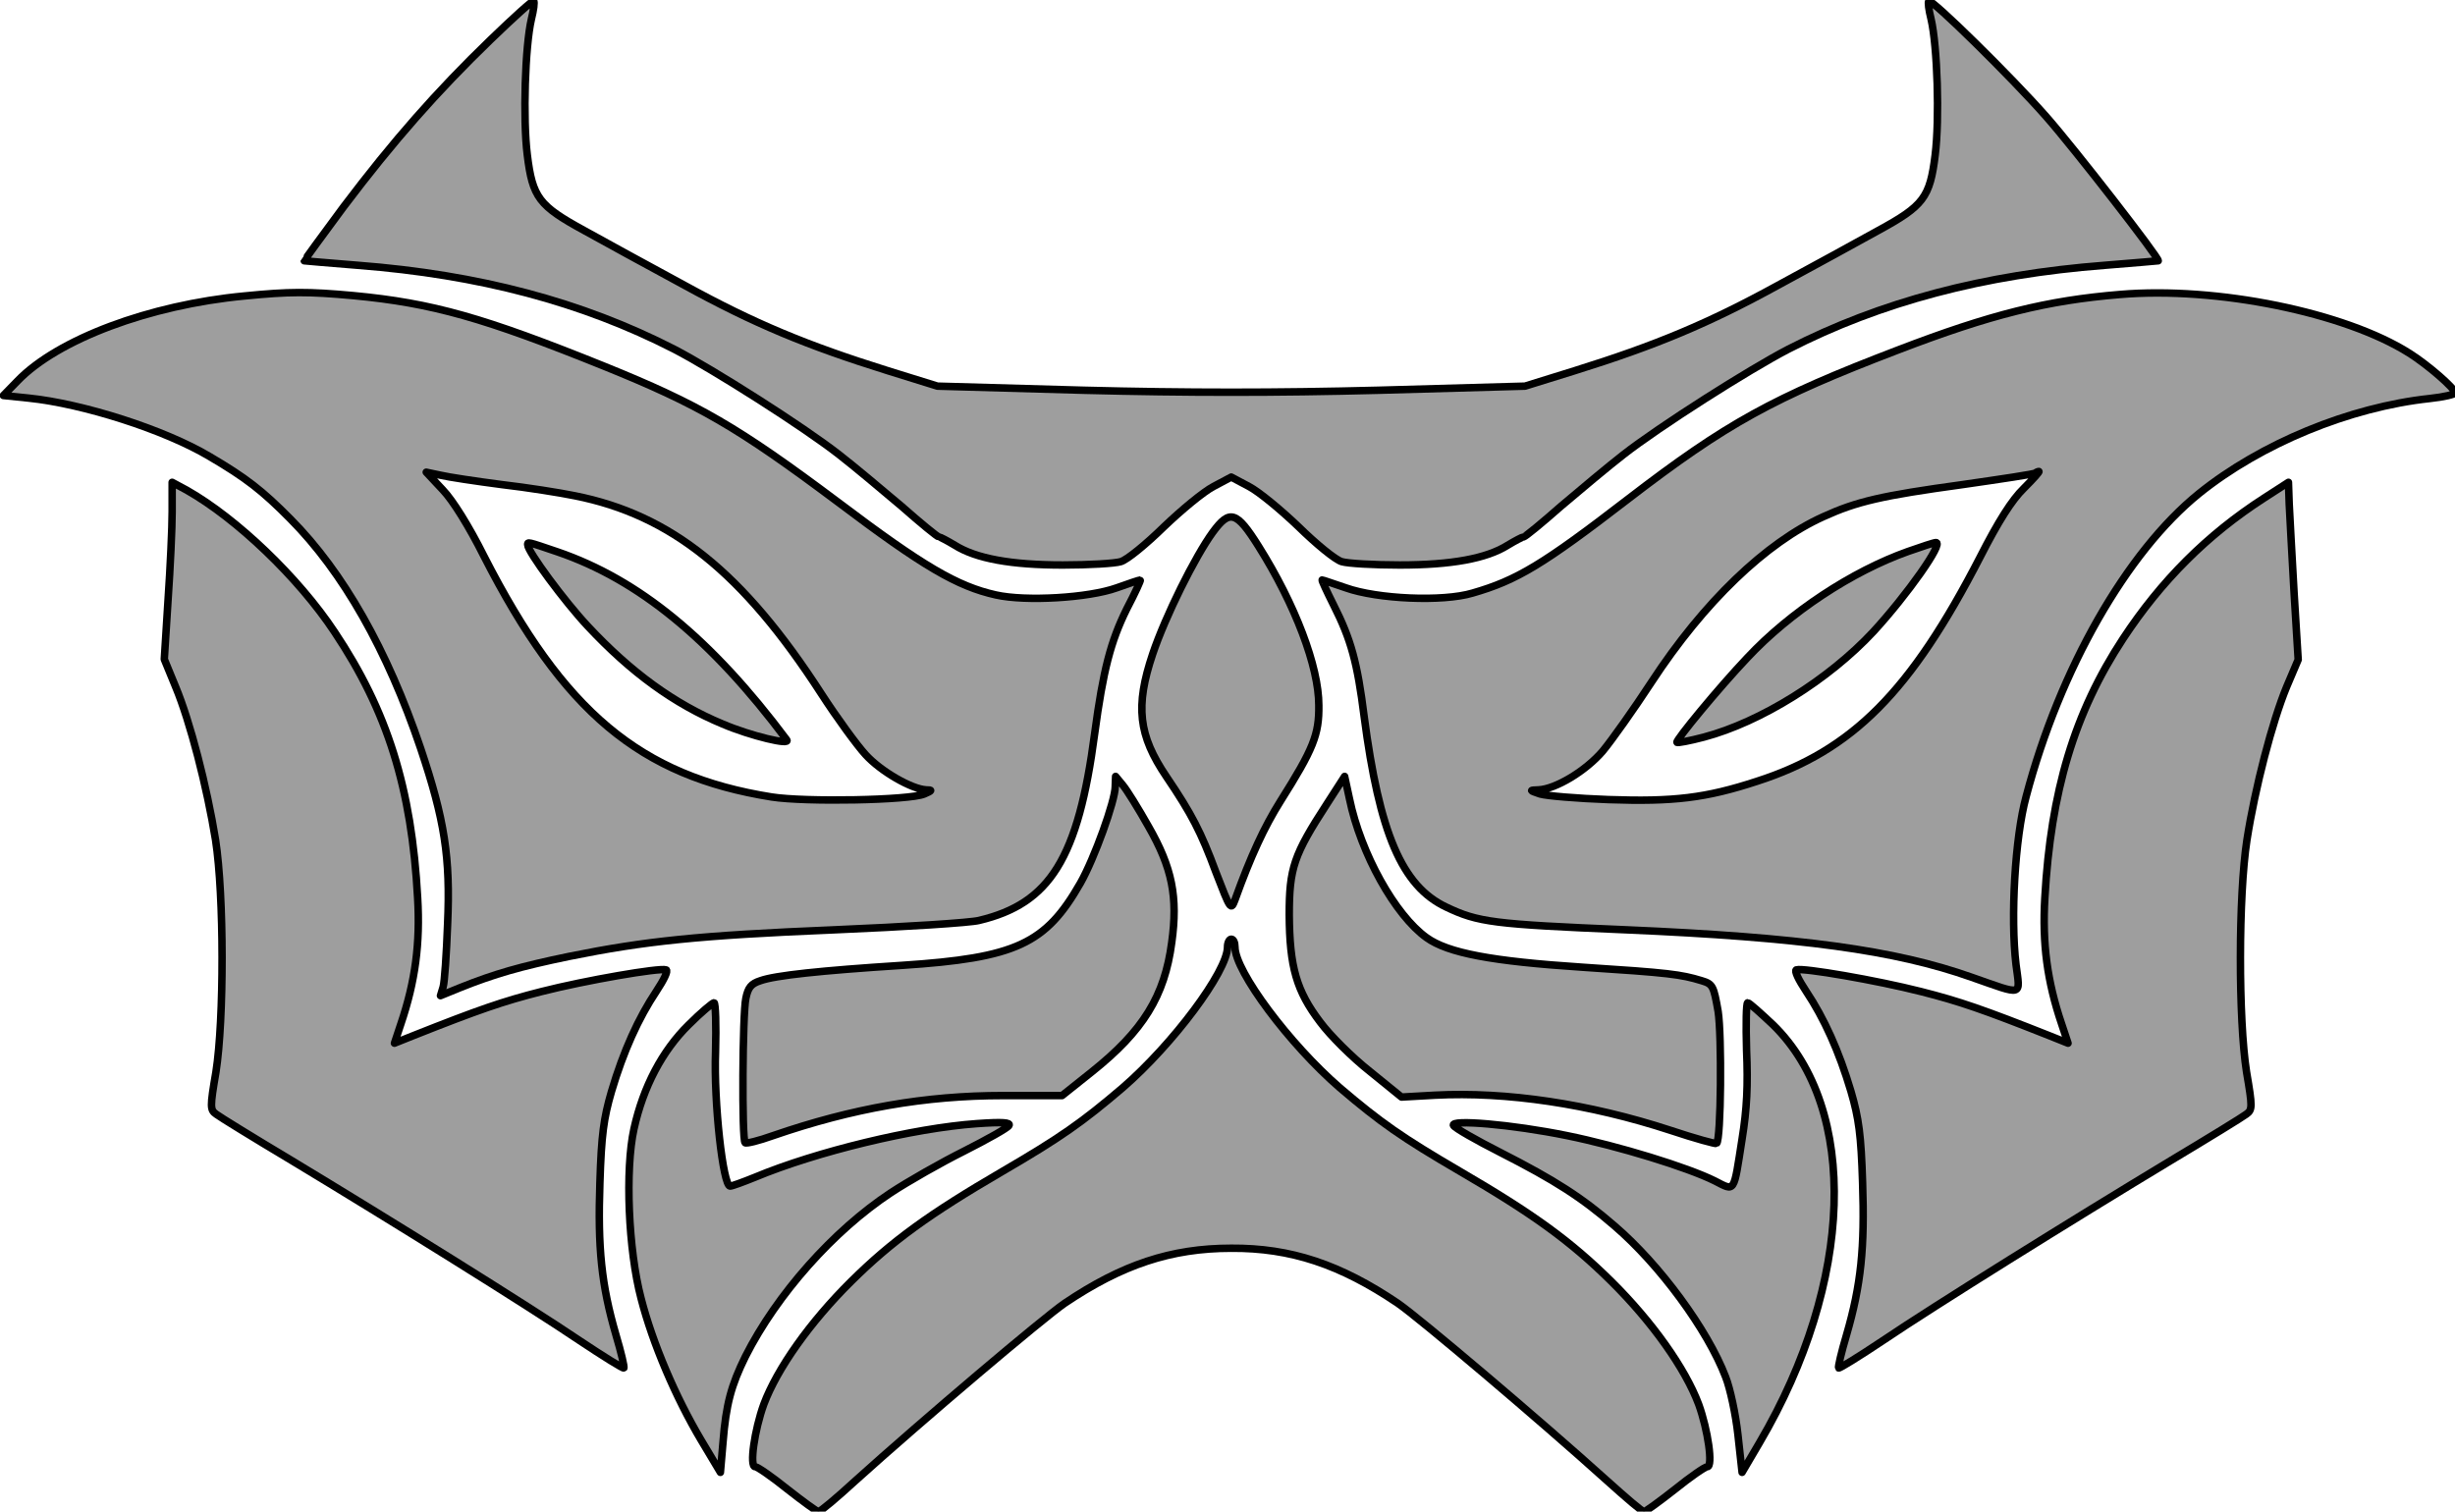 <svg xmlns="http://www.w3.org/2000/svg" viewBox="0 0 656 404"><g fill="#9e9e9e" fill-rule="nonzero"><path style="fill:#9e9e9e;stroke-width:2;stroke: #000000;stroke-linejoin: round;paint-order: stroke;" d="M131.1 10.6c-14.3 13.8-26 27.1-39.3 44.7-5.8 7.8-10.5 14.3-10.5 14.4.1 0 6.5.6 14.3 1.2 32.4 2.5 59.9 9.8 84.5 22.4 10.6 5.5 34.5 20.7 44.1 28.2 4 3.1 11.5 9.4 16.7 13.8 5.1 4.5 9.6 8.2 10 8.2.3 0 2.2 1 4.2 2.2 5.7 3.6 15.1 5.3 28.9 5.3 6.9 0 13.9-.4 15.5-.9 1.7-.5 6.8-4.7 11.5-9.3 4.7-4.5 10.6-9.4 13.3-10.8l4.7-2.5 4.7 2.5c2.7 1.4 8.6 6.3 13.3 10.8 4.7 4.6 9.8 8.8 11.5 9.3 1.6.5 8.6.9 15.5.9 13.8 0 23.2-1.7 28.9-5.3 2-1.2 3.9-2.2 4.2-2.2.4 0 4.9-3.7 10-8.2 5.2-4.4 12.7-10.7 16.7-13.8 9.6-7.5 33.5-22.7 44.1-28.2 24.6-12.6 52.1-19.9 84.5-22.4 7.8-.6 14.2-1.2 14.3-1.2.5-.5-22.5-30.1-29.9-38.5C537.3 20.4 516.1-.4 515.4.3c-.3.2 0 2.4.6 4.8 1.7 7.3 2.3 26.7 1.1 36.3-1.4 11.4-3.1 13.6-15.2 20.2-5.2 2.9-17.3 9.5-26.9 14.7-18.4 10.1-32.5 16-54.3 22.8l-13.2 4.1-39.3 1.1c-27.2.7-51.2.7-78.5 0l-39.2-1.1-13.2-4.1c-21.8-6.8-35.9-12.7-54.3-22.8-9.6-5.2-21.7-11.8-26.9-14.7-12.1-6.6-13.8-8.8-15.2-20.2-1.2-9.6-.6-29 1.1-36.3.6-2.4.9-4.6.6-4.8-.2-.3-5.4 4.4-11.5 10.3Z"/><path style="fill:#9e9e9e;stroke-width:2;stroke: #000000;stroke-linejoin: round;paint-order: stroke;" d="M65.3 79.1c-25.4 2.4-49.9 11.6-60.6 22.7l-3.8 3.9 6.8.7c14.5 1.5 36.2 8.4 48.3 15.6 9.7 5.7 14.1 9.1 21.6 16.7 14.1 14.2 25.9 35 34.8 61.3 6.4 19.1 8 29.1 7.2 47-.3 8-.8 15.5-1.2 16.8l-.7 2.3 5.4-2.2c9-3.6 15.9-5.6 29-8.3 20.3-4.1 34.5-5.6 70.9-7.1 19-.8 36.3-1.9 38.6-2.5 19-4.5 26.5-16.6 30.9-49.9 2.3-17.1 4.3-24.7 8.6-33.4 2.2-4.2 3.8-7.7 3.6-7.7-.2 0-3 .9-6.3 2.1-7.5 2.7-24.3 3.7-32.3 1.9-10.3-2.3-19.4-7.6-42.3-24.9-26.7-20-37.1-26-62.3-36.2-32.2-13-45.9-16.9-67.1-18.9-12.1-1.1-17-1.1-29.1.1Zm68.7 50.4c6.9.8 15.7 2.2 19.6 3 25.7 5.1 44.9 20.5 65.8 52.8 4.2 6.5 9.6 13.9 11.9 16.4 4.1 4.5 12.3 9.2 16.2 9.4 1.7 0 1.6.2-.5 1.1-4 1.7-31.9 2.2-40.8.8-35.2-5.6-55.6-22.7-76.9-64.4-3.9-7.8-8.3-14.9-11-17.7l-4.4-4.7 3.8.8c2.1.5 9.4 1.6 16.3 2.5Z"/><path style="fill:#9e9e9e;stroke-width:2;stroke: #000000;stroke-linejoin: round;paint-order: stroke;" d="M141 145.6c0 1.8 9.9 15.2 16.1 21.8 11.5 12.3 23 20.7 36 26.1 7.5 3.2 18.4 5.8 17.1 4.2-20.2-27-39.6-42.8-61.2-50.2-8.2-2.8-8-2.7-8-1.9ZM566.5 78.7C547 80.3 532 84 507 93.6c-33.2 12.7-45.6 19.5-72 39.8-22.7 17.5-29.7 21.7-41.5 25.1-8 2.4-25.5 1.6-33.9-1.4-3.3-1.1-6.1-2.1-6.3-2.1-.2 0 1.2 3 3.1 6.8 4.6 9.1 6.3 15.3 8.1 29.6 4.1 31.3 10.1 45.4 21.9 51 8.6 4.1 12.5 4.6 48.1 6.1 46.5 2 71.8 5.4 92.4 12.7 14 4.9 12.9 5.2 11.8-3.4-1.5-12.5-.3-33.9 2.7-44.9 9-34.1 26.9-65.4 46.2-81 16.5-13.3 40.2-23.1 61.7-25.4 3.7-.4 6.7-1.1 6.7-1.5 0-1.2-7.4-7.6-12.2-10.6-17.2-10.9-51.5-17.9-77.3-15.7Zm-25.7 51.8c-3.2 3.1-6.8 8.8-11.7 18.4-18.5 35.9-34.1 51.7-59.6 59.9-13.7 4.5-22.3 5.5-39.7 4.9-8.4-.3-16.6-1-18.3-1.5-2.9-1-2.9-1-.4-1.1 4.6-.2 12.7-5.1 17.2-10.4 2.4-2.9 8.3-11.2 13-18.4 14-21.4 30.6-37.3 45.9-44.2 9-4.1 15.5-5.6 37.3-8.6 10.4-1.5 19.2-2.8 19.4-3.1.2-.2.7-.4.9-.4.3 0-1.5 2-4 4.5Z"/><path style="fill:#9e9e9e;stroke-width:2;stroke: #000000;stroke-linejoin: round;paint-order: stroke;" d="M509.8 147.4c-14.9 5.3-31.5 16.2-42.9 28.4-7.5 7.9-19.3 22.2-18.8 22.6.2.2 3.4-.4 7.2-1.4 15.1-4 33.3-15.3 45.3-28.2 9-9.8 18.9-23.8 16.7-23.8-.5 0-3.8 1.1-7.5 2.4ZM46 136.7c0 4.3-.5 15-1.1 23.7l-1 15.8 3 7.3c3.9 9.3 8.4 26.8 10.7 41 2.3 14.9 2.3 48 .1 62-1.6 9.4-1.6 10.1.1 11.3.9.7 10 6.3 20.2 12.4 25.7 15.5 63.3 38.9 76.9 48.1 6.3 4.2 11.6 7.5 11.8 7.3.2-.2-.7-4.1-2.1-8.8-3.9-13.4-4.9-23.3-4.3-40.7.4-12.8 1-17.2 3.1-24.4 3.2-10.8 7.2-19.6 12-26.8 2-3 3.2-5.5 2.6-5.7-1.8-.6-21.5 2.8-33.3 5.8-10.3 2.6-16.9 4.9-34.3 11.8l-5 2 1.7-5.1c3.9-11.5 5.2-21.6 4.5-33.7-1.6-29.4-8.1-50-22.2-71.1-9.6-14.5-26.1-30.3-39.5-37.9l-3.9-2.1v7.8ZM605 133.1c-15.2 9.8-27.5 22.1-37.7 37.6-13 19.8-19.3 40.8-20.9 69.3-.7 12.1.6 22.2 4.5 33.7l1.7 5.1-5-2c-17.4-6.9-24-9.2-34.3-11.8-11.8-3-31.5-6.4-33.3-5.8-.6.2.6 2.7 2.6 5.7 4.8 7.2 8.8 16 12 26.8 2.1 7.2 2.7 11.6 3.1 24.4.6 17.4-.4 27.3-4.3 40.7-1.4 4.7-2.3 8.6-2.1 8.8.2.2 5.5-3.1 11.8-7.3 13.6-9.2 51.2-32.6 76.9-48.1 10.2-6.1 19.3-11.7 20.2-12.4 1.7-1.2 1.7-1.9.1-11.3-2.2-14-2.2-47.1.1-62 2.2-14.1 6.8-31.7 10.6-40.9l3.1-7.3-1.1-17.9c-.6-9.9-1.1-20.5-1.3-23.7l-.2-5.8-6.5 4.2ZM324.1 142.2c-4.8 6.6-12.7 22.5-16.1 32.6-4.7 14-3.8 21.7 3.7 32.8 6.7 9.9 9.2 14.7 13.2 25.5 3.9 10.1 4 10.3 5.1 7.4 4.2-11.7 7.9-19.6 12.1-26.3 8.9-14.1 10.4-17.9 10.3-25.7 0-10.3-6.3-26.9-16.1-42.5-5.9-9.4-7.7-9.9-12.2-3.8ZM298 210.2c0 3.8-5.6 19.3-9.3 25.8-9.3 16.3-17.2 20-47.7 22-21.8 1.4-33.9 2.7-37.8 4.1-2.5.8-3.3 1.8-3.9 4.7-.9 4.1-1.1 37.8-.2 38.6.3.3 3.6-.5 7.5-1.9 21.2-7.3 40.6-10.7 61.5-10.7h15.7l7.9-6.3c13.8-11 19.5-20.3 21.4-34.6 1.7-12.2.1-20-6.2-31-2.7-4.8-5.8-9.8-6.9-11.1l-1.9-2.3-.1 2.7ZM354.6 214.8c-8.9 13.7-10.1 17.2-10.1 29.7.1 13.9 1.9 20.3 8.3 28.7 2.6 3.5 8.5 9.4 13.2 13.1l8.5 6.9 8.9-.5c19.1-1 41.3 2.3 63 9.4 6.6 2.2 12.1 3.7 12.3 3.5 1.2-1.1 1.4-28.9.4-35.3-1.2-6.8-1.4-7.3-4.4-8.2-5.6-1.7-8.7-2.1-31.8-3.6-24.4-1.6-36-3.8-41.7-7.9-8.4-6-17.6-22.5-20.6-37.1l-1.3-6-4.7 7.3Z"/><path style="fill:#9e9e9e;stroke-width:2;stroke: #000000;stroke-linejoin: round;paint-order: stroke;" d="M328 253.1c0 6.5-14.6 26-28 37.6-10.9 9.3-16.6 13.3-32.2 22.4-19.4 11.3-29.5 18.6-40.4 29.4-10.9 10.8-19.7 23.2-23.3 32.8-2.5 6.9-3.9 16.7-2.3 16.7.6 0 4.5 2.7 8.6 6 4.2 3.3 7.9 6 8.3 6 .5 0 4.9-3.7 9.8-8.2 18.3-16.5 50.2-43.5 56-47.5 15.3-10.3 28.4-14.7 44.5-14.7 15.9-.1 29.1 4.3 44.5 14.7 5.8 4 37.7 31 56 47.5 5 4.5 9.3 8.2 9.8 8.2.4 0 4.1-2.7 8.3-6 4.1-3.3 8-6 8.6-6 1.6 0 .2-9.8-2.3-16.7-3.6-9.6-12.4-22-23.3-32.8-10.9-10.8-21-18.1-40.4-29.4-15.6-9.1-21.3-13.1-32.2-22.4-13.4-11.6-28-31.1-28-37.6 0-1.2-.4-2.1-1-2.1-.5 0-1 .9-1 2.1Z"/><path style="fill:#9e9e9e;stroke-width:2;stroke: #000000;stroke-linejoin: round;paint-order: stroke;" d="M184 273.9c-7 6.9-12.1 16.5-14.6 27.8-2.4 10.9-1.5 32.4 1.9 45.3 3.1 12.1 9.3 26.5 16 37.8l5.2 8.7.7-8.1c.8-10.1 2.2-15.2 6-22.9 8.4-16.6 23.5-33.6 38.8-43.7 4.7-3.1 13.5-8.1 19.7-11.2 6.1-3.1 11.5-6.1 11.9-6.8.5-.8-1.6-1-8.6-.5-16.9 1.2-42.9 7.5-59.2 14.3-3.2 1.3-6.2 2.4-6.7 2.4-1.9 0-4.4-22.4-3.9-35.9.2-7.2 0-13.1-.4-13.1s-3.5 2.6-6.8 5.9ZM466.7 280.7c.4 9.3.1 15.7-1.2 23.7-2.3 14.7-1.8 14-7.3 11.2-7.2-3.6-25.7-9.3-39.5-12.1-14.7-3-31.4-4.4-30.3-2.7.4.7 6 3.9 12.5 7.2 14.7 7.5 21.7 12 30.6 19.7 12 10.3 24.8 27.7 29.6 40.3 1.2 3 2.7 10 3.3 15.5l1.1 10 4.7-8c25.2-42.9 26.6-89.1 3.6-111.6-3.4-3.2-6.4-5.9-6.8-5.9-.4 0-.5 5.7-.3 12.7Z"/></g></svg>
